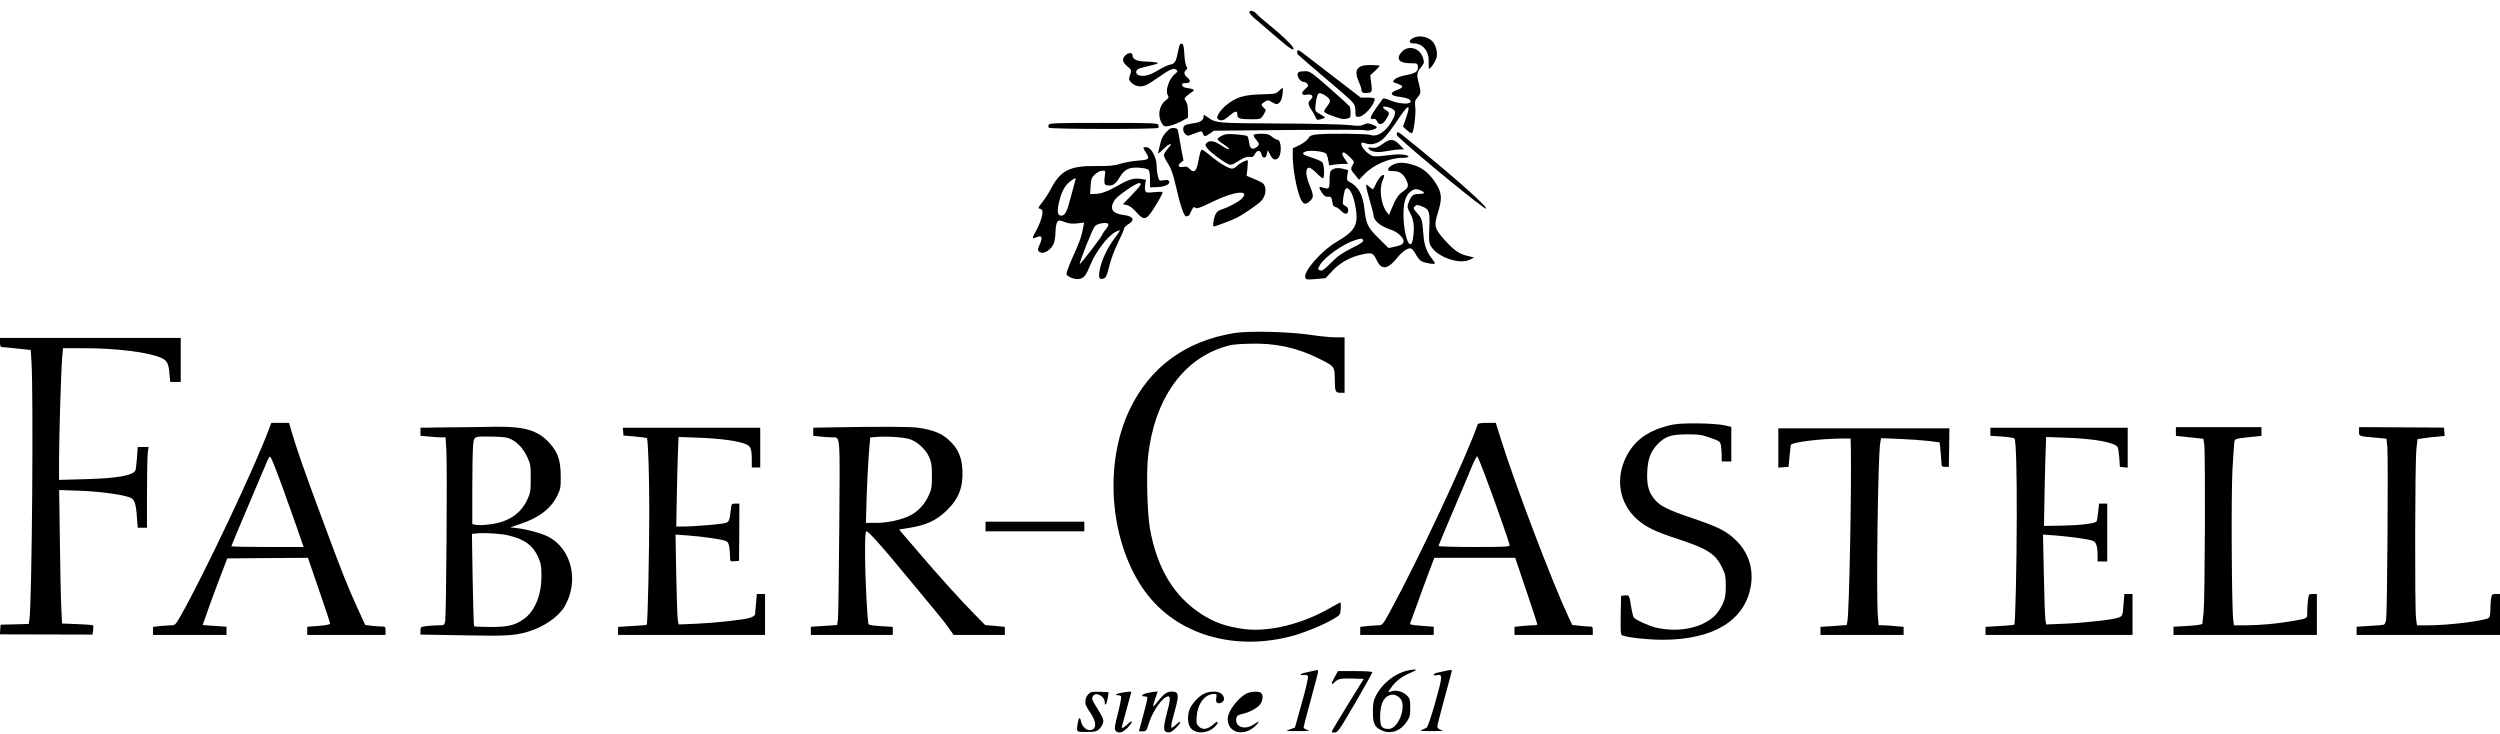 <svg version="1.0" xmlns="http://www.w3.org/2000/svg" viewBox="0 0 2075 609"
 preserveAspectRatio="xMidYMid meet">
<g transform="translate(0,609) scale(0.1,-0.1)"
fill="#000000" stroke="none">
<path d="M10370 5987 c0 -8 24 -34 53 -58 28 -24 105 -90 170 -146 111 -97
161 -128 138 -85 -14 26 -103 110 -196 185 -44 35 -91 76 -104 91 -26 28 -61
35 -61 13z"/>
<path d="M11728 5774 c-39 -21 -36 -44 5 -44 77 0 131 -67 125 -156 -1 -30 0
-54 4 -54 11 0 44 46 58 81 16 37 1 110 -28 143 -39 43 -115 57 -164 30z"/>
<path d="M9780 5673 c-18 -94 -28 -112 -66 -119 -19 -3 -64 -24 -100 -46 -69
-42 -116 -55 -158 -44 -30 7 -35 40 -8 54 9 5 53 17 97 27 65 15 75 20 55 26
-14 4 -54 7 -90 8 -72 1 -110 19 -110 52 0 25 -34 25 -60 -1 -29 -29 -25 -54
16 -90 36 -31 37 -32 24 -71 -12 -37 -12 -41 10 -64 30 -32 77 -41 121 -22 19
8 69 40 113 71 86 61 119 75 141 56 12 -10 10 -16 -16 -37 -48 -41 -79 -137
-56 -174 10 -17 8 -23 -20 -44 -55 -44 -67 -131 -27 -192 14 -22 21 -25 57
-19 22 4 67 21 99 38 l58 31 0 56 c0 37 -6 65 -17 80 -16 23 -15 25 10 47 15
13 35 27 44 33 24 13 11 24 -40 30 -29 4 -43 11 -45 24 -3 13 3 17 27 17 42 0
49 19 18 45 -30 23 -34 46 -12 65 12 10 13 15 3 28 -7 8 -15 54 -18 101 -4 70
-8 86 -22 89 -13 2 -19 -9 -28 -55z"/>
<path d="M11637 5662 c-55 -57 -27 -97 67 -97 58 0 61 -1 64 -25 5 -42 -17
-59 -96 -73 -48 -9 -81 -22 -95 -35 -16 -17 -18 -22 -6 -26 60 -22 70 -28 67
-38 -2 -6 -18 -16 -36 -22 -73 -25 -66 -51 16 -60 63 -7 100 -26 88 -44 -12
-20 -98 -13 -161 13 -33 14 -62 21 -66 17 -3 -4 -29 -40 -58 -80 -50 -71 -57
-99 -21 -89 12 3 22 -3 29 -19 16 -37 47 -30 76 16 32 50 31 56 -6 79 -42 26
-12 36 41 15 46 -19 50 -35 20 -95 -49 -95 -128 -151 -184 -129 -29 11 -368
14 -451 4 -41 -5 -54 -11 -66 -33 -9 -15 -41 -39 -72 -55 l-57 -27 0 -67 c0
-87 23 -229 52 -317 27 -82 50 -94 94 -50 29 30 29 40 -12 143 -28 71 -29 125
-1 130 10 2 35 -15 62 -42 24 -25 49 -46 55 -46 16 0 12 116 -5 133 -8 9 -45
25 -82 37 -83 27 -92 35 -62 50 31 17 160 5 176 -16 6 -9 15 -34 18 -56 l7
-40 45 6 c25 3 61 6 79 6 l33 0 -24 36 c-27 40 -30 50 -15 59 5 3 28 -13 51
-36 42 -42 42 -42 25 -70 -18 -31 -16 -38 27 -88 l27 -33 43 45 c79 81 210
137 319 137 27 0 48 4 48 10 0 15 -67 23 -128 16 -169 -20 -164 -20 -210 14
-37 28 -63 72 -50 86 3 2 18 0 34 -6 43 -17 97 -3 143 36 22 20 75 87 116 150
97 146 119 152 73 18 l-23 -65 33 -30 c18 -16 37 -27 41 -25 15 9 34 155 28
213 -5 50 -3 60 19 85 29 35 29 40 8 124 -18 70 -15 83 28 136 19 25 20 31 9
67 -24 81 -119 110 -174 53z"/>
<path d="M10767 5666 c-3 -8 0 -21 6 -29 7 -8 107 -94 222 -192 116 -97 220
-189 232 -204 17 -19 23 -39 23 -73 0 -44 2 -48 25 -48 45 0 135 100 135 150
0 6 -25 10 -58 10 l-58 0 -225 173 c-123 95 -240 185 -260 200 -29 22 -38 25
-42 13z"/>
<path d="M11281 5531 c-30 -23 -30 -59 -2 -121 11 -25 21 -55 21 -67 0 -23 17
-29 60 -23 27 3 30 15 21 80 l-8 65 38 35 c22 20 39 39 39 43 0 4 -33 7 -72 7
-55 0 -79 -5 -97 -19z"/>
<path d="M10783 5493 c-33 -13 1 -83 39 -83 9 0 22 -7 29 -16 12 -14 9 -20
-18 -43 -39 -32 -31 -57 14 -47 41 9 61 -14 33 -39 -26 -24 -25 -43 5 -87 14
-21 29 -48 35 -62 8 -22 12 -24 41 -16 17 5 34 11 36 14 2 2 -15 15 -39 28
-42 23 -43 25 -40 68 2 25 8 60 13 78 9 27 15 32 32 27 33 -10 72 -40 75 -59
2 -9 -8 -30 -22 -47 -14 -17 -26 -36 -26 -44 0 -7 26 -22 58 -33 86 -31 100
-34 132 -27 27 6 30 10 30 48 0 23 -4 47 -8 54 -4 6 -79 75 -167 152 -150 131
-163 140 -200 140 -22 0 -46 -3 -52 -6z"/>
<path d="M10614 5335 c-24 -24 -32 -25 -147 -28 -141 -4 -205 -23 -285 -86
-58 -47 -95 -107 -72 -121 27 -17 48 -11 95 30 49 42 65 44 65 6 0 -29 21 -36
115 -36 78 0 83 2 107 46 17 30 17 32 -2 49 -26 24 -25 29 6 50 26 16 28 16
64 -4 36 -20 39 -20 58 -4 13 12 23 36 27 71 4 28 4 52 0 52 -3 0 -17 -11 -31
-25z"/>
<path d="M9990 5122 c0 -30 -30 -49 -90 -56 -30 -4 -60 -12 -67 -18 -19 -15
-16 -52 6 -72 17 -16 21 -16 70 4 64 25 68 25 76 0 8 -26 20 -25 58 2 l32 23
620 6 c341 3 627 3 636 -2 20 -10 101 10 96 25 -2 6 -21 17 -41 24 -32 10 -43
10 -67 -2 -24 -12 -46 -13 -121 -4 -51 6 -313 12 -583 13 -526 3 -521 2 -596
55 -28 21 -29 21 -29 2z"/>
<path d="M8704 5055 c-3 -8 -3 -19 1 -25 8 -13 901 -14 909 -1 4 5 3 16 0 25
-5 14 -54 16 -455 16 -384 0 -450 -2 -455 -15z"/>
<path d="M9679 4993 c-25 -27 -40 -54 -48 -93 -7 -30 -15 -64 -18 -75 -4 -14
7 -8 36 21 57 57 96 67 46 13 -19 -21 -35 -47 -35 -57 0 -10 16 -42 35 -71 25
-40 41 -85 61 -170 42 -184 73 -274 91 -267 8 3 17 6 19 6 3 0 13 18 23 41 11
23 22 36 25 30 12 -19 33 -13 158 48 173 84 305 97 237 24 -26 -27 -110 -73
-172 -92 -28 -10 -41 -21 -52 -48 -13 -31 -21 -93 -12 -93 13 0 151 52 187 70
62 31 180 113 208 142 47 51 48 132 1 155 -13 7 -46 22 -73 33 l-49 20 7 65
c4 36 4 65 1 65 -17 0 -73 -30 -89 -49 -11 -11 -29 -21 -40 -21 -29 0 -110 49
-181 109 -33 28 -64 50 -69 48 -10 -3 -14 -16 -35 -119 -14 -65 -34 -75 -70
-37 -15 16 -26 19 -49 14 -40 -8 -52 12 -22 35 l23 18 -17 88 c-9 49 -20 109
-24 134 -7 41 -10 45 -37 48 -24 2 -38 -5 -66 -35z"/>
<path d="M11594 4986 c-3 -9 0 -21 8 -28 136 -131 719 -609 732 -600 20 12
-301 295 -687 605 -38 31 -48 35 -53 23z"/>
<path d="M10140 4963 c-19 -10 -35 -22 -35 -28 0 -5 24 -26 54 -45 29 -19 48
-36 42 -38 -7 -2 -29 7 -49 21 -68 47 -111 57 -136 31 -15 -14 -14 -18 5 -45
21 -30 124 -108 171 -130 25 -11 33 -9 89 26 44 27 68 36 90 33 25 -4 33 0 45
24 18 35 46 34 54 -2 9 -38 37 -37 45 1 l7 33 19 -36 c23 -45 44 -53 69 -28
31 31 25 150 -7 150 -8 0 -28 11 -45 25 -24 20 -40 25 -88 25 -32 0 -61 -4
-64 -9 -4 -5 5 -23 19 -39 31 -37 31 -46 -1 -67 -33 -21 -50 -8 -57 46 -3 23
-9 45 -14 49 -4 5 -46 11 -93 15 -71 5 -91 3 -120 -12z"/>
<path d="M11474 4894 c-41 -29 -55 -34 -87 -30 -32 3 -36 2 -26 -10 22 -26 74
-33 151 -18 40 8 89 14 108 14 l34 0 -39 40 c-49 50 -76 51 -141 4z"/>
<path d="M9490 4863 c0 -4 9 -21 20 -38 36 -54 29 -61 -62 -68 -46 -3 -112
-15 -148 -26 -53 -17 -90 -20 -200 -19 -219 3 -297 -36 -376 -187 -20 -38 -54
-91 -76 -117 -24 -30 -34 -48 -25 -48 8 0 20 -6 26 -14 15 -18 -14 -111 -55
-181 -14 -25 -24 -48 -22 -51 3 -3 17 1 32 7 43 20 52 0 27 -57 -19 -42 -20
-50 -7 -62 32 -32 109 16 126 79 6 21 11 63 11 93 1 30 7 63 14 73 13 17 15
17 62 0 36 -13 64 -16 105 -11 l56 7 -9 -49 c-13 -70 -25 -104 -86 -239 -30
-66 -52 -129 -51 -139 4 -24 72 -49 109 -41 37 8 53 29 86 110 48 117 145 245
212 280 18 9 34 15 36 13 2 -2 -17 -30 -42 -63 -60 -78 -111 -186 -125 -264
-13 -69 -4 -86 35 -72 16 6 26 29 44 102 13 55 43 136 73 196 27 56 50 108 50
116 0 8 16 24 35 36 59 34 42 67 -41 77 -93 12 -117 51 -74 122 21 34 176 142
204 142 28 0 18 -16 -59 -97 l-75 -78 32 -7 c22 -4 48 -24 78 -57 64 -73 82
-70 142 22 46 72 78 130 78 143 0 3 -31 3 -69 -1 -64 -6 -70 -5 -76 14 -3 11
-3 36 0 55 l7 34 -45 7 c-57 9 -100 -4 -197 -60 -80 -46 -135 -65 -189 -65
l-33 0 4 65 c3 57 8 70 34 96 18 17 42 31 60 32 26 2 29 -1 26 -23 -10 -80 -8
-95 17 -98 45 -7 68 7 102 63 42 70 79 89 165 83 35 -2 70 -10 76 -17 8 -7 13
-39 13 -79 l0 -67 59 2 c64 2 109 24 100 48 -5 11 -16 13 -44 9 -38 -6 -39 -6
-49 32 -6 22 -11 62 -11 89 -1 69 -44 149 -82 153 -16 2 -28 0 -28 -5z m-565
-270 c-3 -10 -20 -72 -37 -138 -32 -124 -48 -155 -80 -155 -32 0 -37 38 -16
120 22 86 46 129 91 165 38 29 52 32 42 8z m275 -367 c0 -8 -11 -28 -25 -44
-14 -17 -25 -33 -25 -37 0 -13 -185 -254 -188 -246 -5 13 107 294 125 313 25
27 113 38 113 14z"/>
<path d="M11560 4722 c-19 -9 -36 -25 -38 -34 -3 -15 4 -18 41 -18 54 0 86
-23 111 -78 21 -46 16 -60 -33 -94 -35 -24 -58 -59 -92 -143 l-20 -50 -19 25
c-49 63 -65 197 -33 265 9 19 14 38 10 41 -11 12 -47 -27 -67 -73 -10 -24 -22
-43 -26 -43 -4 0 -18 10 -31 22 -23 21 -23 21 -23 1 0 -11 14 -66 30 -121 17
-56 30 -108 30 -116 0 -48 57 -95 151 -125 44 -14 99 -64 99 -90 0 -26 -17
-37 -75 -49 l-50 -11 -83 82 c-90 89 -104 119 -117 242 -13 119 -50 187 -124
225 -21 11 -23 17 -18 55 l6 43 -42 11 c-45 13 -87 4 -104 -21 -4 -7 -8 -42
-8 -78 0 -70 -3 -73 -62 -55 -29 9 -29 -3 0 -46 18 -26 30 -34 50 -32 27 2 30
-3 39 -62 2 -11 12 -21 23 -23 11 -2 32 -17 47 -33 31 -33 58 -30 58 7 0 16
-8 28 -24 35 -21 10 -23 16 -18 57 3 26 9 57 13 70 19 51 63 -4 84 -106 36
-176 13 -223 -157 -323 -123 -73 -273 -246 -254 -294 6 -16 15 -17 87 -11 l81
7 55 59 c65 71 158 121 257 140 78 15 82 13 118 -60 37 -73 90 -63 163 28 44
55 93 89 118 79 9 -3 25 -24 37 -46 11 -23 32 -48 45 -57 26 -17 115 -32 115
-19 0 4 -14 24 -30 45 -40 51 -60 110 -66 195 -8 117 -13 134 -51 176 -33 37
-35 41 -20 56 15 15 20 15 61 -1 59 -22 66 -45 59 -188 -4 -101 -2 -116 15
-144 58 -91 239 -152 323 -109 l34 18 -51 12 c-71 16 -113 45 -189 128 -89 98
-95 122 -61 230 36 117 34 159 -9 233 -52 87 -113 140 -192 164 -80 25 -127
25 -173 2z m235 -214 c38 -17 30 -28 -20 -28 -48 0 -63 -14 -86 -78 -10 -28
-8 -39 17 -85 30 -56 36 -118 21 -210 -20 -121 -77 23 -78 198 -1 102 17 163
59 195 28 23 50 25 87 8z m-481 -413 c4 -11 -21 -28 -97 -66 -81 -41 -116 -66
-170 -121 -52 -53 -73 -68 -88 -63 -24 8 -24 12 0 51 39 63 191 170 286 200
53 17 62 17 69 -1z"/>
<path d="M10240 3325 c-403 -67 -698 -284 -866 -639 -210 -444 -165 -1065 105
-1470 249 -375 728 -535 1226 -410 109 27 278 96 365 148 54 32 55 33 58 84 2
29 0 52 -3 52 -3 0 -40 -20 -83 -45 -231 -134 -511 -203 -716 -176 -147 19
-246 54 -356 125 -227 148 -366 378 -425 706 -23 126 -32 472 -15 611 52 455
276 781 612 894 71 24 104 29 223 32 219 8 401 -32 588 -126 126 -63 124 -61
126 -178 1 -94 6 -103 47 -103 l34 0 0 230 0 230 -73 0 c-40 0 -135 9 -212 21
-184 27 -515 34 -635 14z"/>
<path d="M0 3248 c0 -29 4 -38 18 -39 9 0 67 -6 127 -12 l110 -12 6 -95 c18
-257 4 -2016 -17 -2142 l-6 -37 -116 -3 -117 -3 -3 -40 -3 -40 385 -1 384 -1
5 36 c2 20 2 38 0 41 -3 3 -62 7 -131 10 l-127 5 -6 125 c-4 69 -9 318 -12
554 l-6 429 167 -6 c164 -5 371 -33 425 -58 34 -16 45 -47 53 -156 l7 -93 38
0 39 0 0 283 c0 155 3 306 6 335 l7 52 -45 0 -45 0 -6 -89 c-4 -48 -9 -95 -12
-103 -17 -44 -151 -68 -417 -75 l-218 -6 0 159 c0 196 17 751 26 857 l7 77
171 0 c274 0 536 -33 644 -80 49 -22 62 -47 69 -137 l6 -63 43 0 44 0 0 183 0
182 -750 0 -750 0 0 -37z"/>
<path d="M2234 2533 c-114 -311 -546 -1224 -736 -1557 -39 -69 -46 -76 -74
-76 -17 0 -59 -3 -93 -6 l-61 -7 0 -33 0 -34 305 0 305 0 0 34 0 34 -99 7 -99
7 43 122 c23 66 69 191 102 276 l59 155 335 3 335 2 16 -47 c9 -27 51 -147 92
-268 42 -121 76 -225 76 -231 0 -7 -35 -14 -95 -19 l-95 -7 0 -34 0 -34 325 0
325 0 0 35 c0 33 -2 35 -32 35 -18 0 -56 3 -85 6 l-52 7 -60 131 c-86 188
-134 308 -297 749 -147 394 -215 591 -254 725 l-21 72 -74 0 -73 0 -18 -47z
m30 -275 c36 -87 110 -289 182 -495 l74 -213 -300 0 c-165 0 -300 3 -300 6 0
3 64 157 143 342 79 186 149 352 157 370 7 17 16 32 20 32 4 0 15 -19 24 -42z"/>
<path d="M12265 2568 c-91 -266 -498 -1133 -723 -1545 -63 -116 -69 -123 -98
-123 -17 0 -59 -3 -93 -6 l-61 -7 0 -33 0 -34 305 0 305 0 0 34 0 34 -101 8
c-87 6 -99 9 -94 23 4 9 26 70 50 136 23 66 67 184 96 263 l54 142 335 0 336
0 92 -272 c51 -150 92 -276 92 -280 0 -5 -15 -8 -34 -8 -18 0 -61 -3 -95 -6
l-61 -7 0 -33 0 -34 325 0 325 0 0 35 c0 33 -2 35 -32 35 -18 0 -57 3 -86 7
l-53 6 -35 76 c-133 285 -442 1098 -556 1464 l-43 137 -73 0 c-49 0 -74 -4
-77 -12z m61 -423 c80 -211 204 -565 204 -581 0 -12 -53 -14 -295 -14 -162 0
-295 4 -295 8 0 5 51 127 113 273 62 145 133 312 157 371 24 60 47 105 52 100
4 -4 33 -75 64 -157z"/>
<path d="M13880 2565 c-196 -43 -314 -126 -385 -271 -88 -179 -54 -378 86
-508 73 -68 156 -109 349 -171 240 -79 308 -122 361 -231 29 -59 33 -74 33
-157 0 -80 -4 -100 -28 -155 -17 -36 -46 -77 -69 -98 -110 -100 -302 -136
-487 -92 -53 13 -163 62 -178 81 -6 7 -16 44 -22 82 -16 105 -17 107 -53 103
l-32 -3 -3 -161 c-2 -142 -1 -162 14 -168 47 -18 214 -36 334 -36 421 0 684
160 732 447 24 145 -20 280 -126 381 -78 75 -143 108 -362 182 -201 68 -263
99 -310 154 -50 59 -67 121 -62 230 5 107 29 170 86 229 64 66 110 81 242 82
102 0 124 -3 196 -29 79 -28 82 -30 88 -65 3 -20 6 -57 6 -83 l0 -48 40 0 40
0 0 144 0 143 -57 13 c-89 19 -355 22 -433 5z"/>
<path d="M3728 2543 l-238 -3 0 -34 0 -33 68 -6 c37 -4 83 -7 104 -7 l36 0 7
-113 c8 -134 -1 -1368 -10 -1415 -7 -30 -9 -32 -54 -32 -25 0 -70 -3 -98 -6
-52 -7 -53 -8 -53 -39 l0 -32 353 -6 c356 -7 422 -4 536 29 130 37 257 124
307 210 123 210 59 480 -137 580 -57 29 -172 60 -254 70 l-60 7 80 27 c159 52
258 128 312 239 25 51 28 66 27 161 -1 131 -23 196 -95 275 -94 103 -206 136
-444 133 -82 -2 -257 -4 -387 -5z m517 -100 c56 -30 99 -78 132 -148 26 -55
28 -70 28 -175 0 -105 -2 -120 -28 -176 -56 -121 -161 -189 -317 -207 -48 -6
-98 -7 -113 -3 l-27 6 0 284 c0 155 3 317 6 359 8 90 0 86 169 83 90 -2 117
-6 150 -23z m-16 -799 c130 -34 193 -81 237 -176 24 -55 28 -75 28 -158 1
-159 -56 -296 -148 -359 -75 -52 -128 -64 -273 -65 -73 0 -135 3 -138 6 -3 3
-8 177 -12 386 l-6 381 44 4 c67 7 206 -3 268 -19z"/>
<path d="M6913 2543 l-163 -3 0 -34 0 -33 61 -7 c34 -3 77 -6 95 -6 70 0 66
47 60 -749 -3 -394 -8 -737 -11 -762 l-7 -47 -109 -7 -109 -7 0 -34 0 -34 340
0 340 0 0 34 0 33 -96 6 c-53 3 -100 9 -104 14 -11 11 -30 389 -30 599 0 139
3 174 13 174 15 0 133 -131 291 -324 55 -67 157 -190 226 -272 69 -82 144
-175 165 -207 l40 -57 213 0 212 0 0 34 0 33 -82 8 -81 7 -88 89 c-119 121
-297 318 -477 529 l-150 175 75 12 c148 23 231 61 315 141 105 99 143 197 136
341 -6 111 -37 180 -114 250 -60 55 -131 83 -254 101 -60 9 -316 10 -707 3z
m639 -98 c64 -23 130 -83 159 -147 20 -45 24 -69 24 -158 0 -94 -3 -111 -28
-165 -34 -73 -86 -128 -150 -162 -75 -38 -189 -63 -285 -63 l-85 0 6 213 c4
116 12 276 18 354 l12 142 46 4 c83 8 235 -2 283 -18z"/>
<path d="M18060 2509 l0 -37 53 -5 c28 -4 80 -9 113 -12 l62 -7 7 -46 c11 -72
6 -1295 -5 -1392 -5 -47 -10 -90 -10 -96 0 -7 -42 -14 -120 -19 l-120 -7 0
-34 0 -34 595 0 595 0 0 170 0 170 -34 0 c-33 0 -33 -1 -40 -52 -3 -29 -6 -74
-6 -100 0 -53 6 -50 -120 -72 -120 -22 -276 -36 -390 -36 l-98 0 -6 43 c-13
92 -18 1025 -7 1243 7 120 14 229 17 241 6 22 9 23 162 39 l62 6 0 36 0 37
-355 0 -355 0 0 -36z"/>
<path d="M19580 2508 c0 -40 -8 -38 162 -53 l66 -6 7 -72 c8 -91 -1 -1379 -10
-1430 -4 -21 -12 -40 -19 -42 -6 -2 -59 -7 -118 -10 l-108 -7 0 -34 0 -34 595
0 595 0 0 170 0 170 -34 0 c-31 0 -34 -3 -40 -37 -3 -21 -6 -63 -6 -94 0 -33
-5 -61 -12 -67 -31 -24 -333 -62 -498 -62 l-99 0 -8 58 c-11 77 -9 1295 3
1402 l9 85 45 7 c25 4 76 10 113 13 l68 7 -3 35 -3 34 -353 2 -352 2 0 -37z"/>
<path d="M5172 2508 l3 -33 95 -8 c52 -5 97 -11 99 -13 10 -10 20 -299 20
-599 0 -361 -13 -942 -21 -950 -2 -3 -57 -8 -121 -11 l-117 -7 0 -34 0 -33
610 0 610 0 0 170 0 170 -34 0 -34 0 -7 -77 c-3 -43 -7 -85 -8 -93 -1 -8 -19
-20 -39 -27 -52 -17 -278 -42 -449 -50 l-146 -6 -7 34 c-4 19 -9 186 -13 373
l-6 339 99 -7 c120 -9 280 -31 315 -45 21 -8 27 -18 33 -57 3 -26 6 -62 6 -81
0 -33 1 -34 37 -31 l37 3 2 238 1 237 -33 0 c-32 0 -33 0 -39 -57 -9 -82 -14
-93 -40 -103 -26 -10 -260 -30 -351 -30 l-61 0 4 218 c2 119 6 286 9 371 l6
154 167 -6 c174 -6 324 -26 390 -53 43 -17 51 -39 51 -141 l0 -53 35 0 35 0 0
165 0 165 -571 0 -570 0 3 -32z"/>
<path d="M14760 2372 l0 -163 43 3 42 3 8 85 c4 47 9 90 11 97 9 23 246 52
424 53 l72 0 2 -82 c6 -344 -13 -1333 -28 -1429 l-6 -37 -109 -8 -109 -7 0
-33 0 -34 345 0 345 0 0 34 0 33 -67 6 c-38 4 -84 7 -104 7 l-36 0 -6 68 c-16
161 0 1338 19 1446 l7 39 151 -6 c83 -3 192 -11 243 -17 l92 -12 6 -52 c3 -28
6 -73 8 -101 2 -48 3 -50 32 -50 l30 0 3 160 2 160 -710 0 -710 0 0 -163z"/>
<path d="M16520 2507 l0 -34 97 -6 c53 -4 100 -12 103 -17 13 -21 20 -264 19
-650 0 -385 -12 -886 -20 -895 -3 -2 -57 -7 -122 -11 l-117 -7 0 -33 0 -34
610 0 610 0 0 170 0 170 -34 0 -34 0 -7 -91 c-7 -90 -8 -91 -39 -104 -43 -18
-281 -45 -457 -52 l-146 -6 -6 39 c-4 21 -9 189 -13 373 l-7 334 99 -7 c120
-9 280 -31 315 -45 28 -10 39 -45 39 -128 l0 -43 40 0 40 0 0 240 0 240 -34 0
-34 0 -7 -68 c-4 -38 -10 -74 -14 -80 -11 -17 -132 -32 -291 -35 l-145 -2 3
165 c1 91 5 257 8 369 l7 204 166 -6 c235 -8 403 -39 427 -78 5 -8 11 -48 14
-89 l5 -75 33 -3 32 -3 0 165 0 166 -570 0 -570 0 0 -33z"/>
<path d="M8180 1720 l0 -40 410 0 410 0 0 40 0 40 -410 0 -410 0 0 -40z"/>
<path d="M11700 528 c-114 -20 -228 -108 -281 -215 -20 -39 -24 -64 -24 -133
0 -100 16 -130 82 -156 73 -29 150 1 200 77 24 37 28 52 28 115 0 63 -3 76
-24 98 -34 36 -90 52 -130 38 -35 -12 -35 -10 6 45 34 44 87 83 151 109 61 25
58 34 -8 22z m-82 -231 c63 -58 -8 -257 -92 -257 -58 0 -71 19 -71 102 0 92
25 155 70 174 35 15 61 10 93 -19z"/>
<path d="M10915 525 c-5 -1 -36 -8 -68 -15 -31 -6 -55 -15 -52 -19 2 -5 16 -6
30 -4 17 4 27 0 31 -11 4 -9 -19 -109 -51 -221 l-57 -204 -42 -15 c-41 -14
-40 -14 69 -14 85 0 103 2 78 9 -18 5 -33 15 -33 22 0 7 27 111 60 230 33 120
60 224 60 232 0 15 -5 17 -25 10z"/>
<path d="M11985 519 c-22 -5 -50 -11 -62 -14 -13 -3 -23 -10 -23 -15 0 -6 10
-8 23 -5 53 12 52 -1 -9 -220 -36 -128 -65 -211 -74 -215 -8 -5 -26 -13 -40
-18 -19 -8 0 -11 85 -10 85 0 103 2 78 9 -23 7 -33 16 -33 29 0 11 27 117 60
237 33 119 60 220 60 225 0 10 -12 9 -65 -3z"/>
<path d="M11077 469 c-32 -55 -30 -72 2 -40 28 28 52 32 153 29 l87 -3 -121
-195 c-66 -107 -126 -207 -134 -222 -14 -27 -14 -28 13 -28 26 0 39 19 171
245 78 135 142 249 142 255 0 6 -52 10 -142 10 l-143 0 -28 -51z"/>
<path d="M9033 328 c-20 -22 -27 -43 -24 -79 0 -9 19 -43 41 -75 56 -82 53
-144 -7 -144 -30 0 -62 33 -70 70 -8 41 -19 38 -27 -7 -13 -81 -15 -79 73 -78
70 0 83 3 105 24 14 13 28 36 31 52 7 29 2 40 -68 153 -23 37 -26 49 -17 65
23 44 100 4 100 -52 0 -36 18 -5 25 43 l6 45 -73 3 c-66 2 -76 0 -95 -20z"/>
<path d="M9307 340 c-43 -8 -60 -20 -29 -20 11 0 24 -5 27 -10 4 -6 -8 -69
-26 -139 -28 -109 -31 -131 -20 -145 23 -28 58 -19 101 25 22 23 37 45 34 50
-3 5 -18 -4 -34 -21 -23 -24 -50 -39 -50 -27 0 1 18 67 40 147 22 80 40 146
40 147 0 5 -43 1 -83 -7z"/>
<path d="M9523 338 c-44 -9 -59 -28 -24 -28 11 0 22 -3 24 -7 3 -5 -12 -70
-33 -146 l-37 -137 31 0 c30 0 32 4 53 71 34 105 117 219 160 219 19 0 16 -37
-13 -144 -31 -120 -30 -150 9 -154 22 -3 37 6 69 38 45 45 45 70 0 27 -52 -50
-53 -38 -11 114 37 131 33 159 -24 159 -41 0 -67 -18 -117 -82 -45 -57 -48
-54 -21 25 l20 57 -22 -1 c-12 -1 -41 -5 -64 -11z"/>
<path d="M9989 330 c-43 -23 -96 -81 -115 -126 -17 -41 -18 -104 -2 -139 32
-71 152 -72 217 -1 30 32 20 48 -12 19 -52 -48 -95 -55 -128 -22 -19 19 -21
30 -16 85 8 106 69 184 142 184 24 0 25 -2 20 -34 -8 -38 12 -53 46 -36 25 14
24 45 -1 70 -26 26 -102 26 -151 0z"/>
<path d="M10345 333 c-73 -38 -155 -149 -155 -209 0 -123 143 -153 239 -50 31
33 21 33 -27 1 -64 -43 -142 -23 -142 38 0 32 11 43 50 51 58 11 134 53 153
85 20 34 22 72 5 89 -17 17 -87 14 -123 -5z"/>
</g>
</svg>
